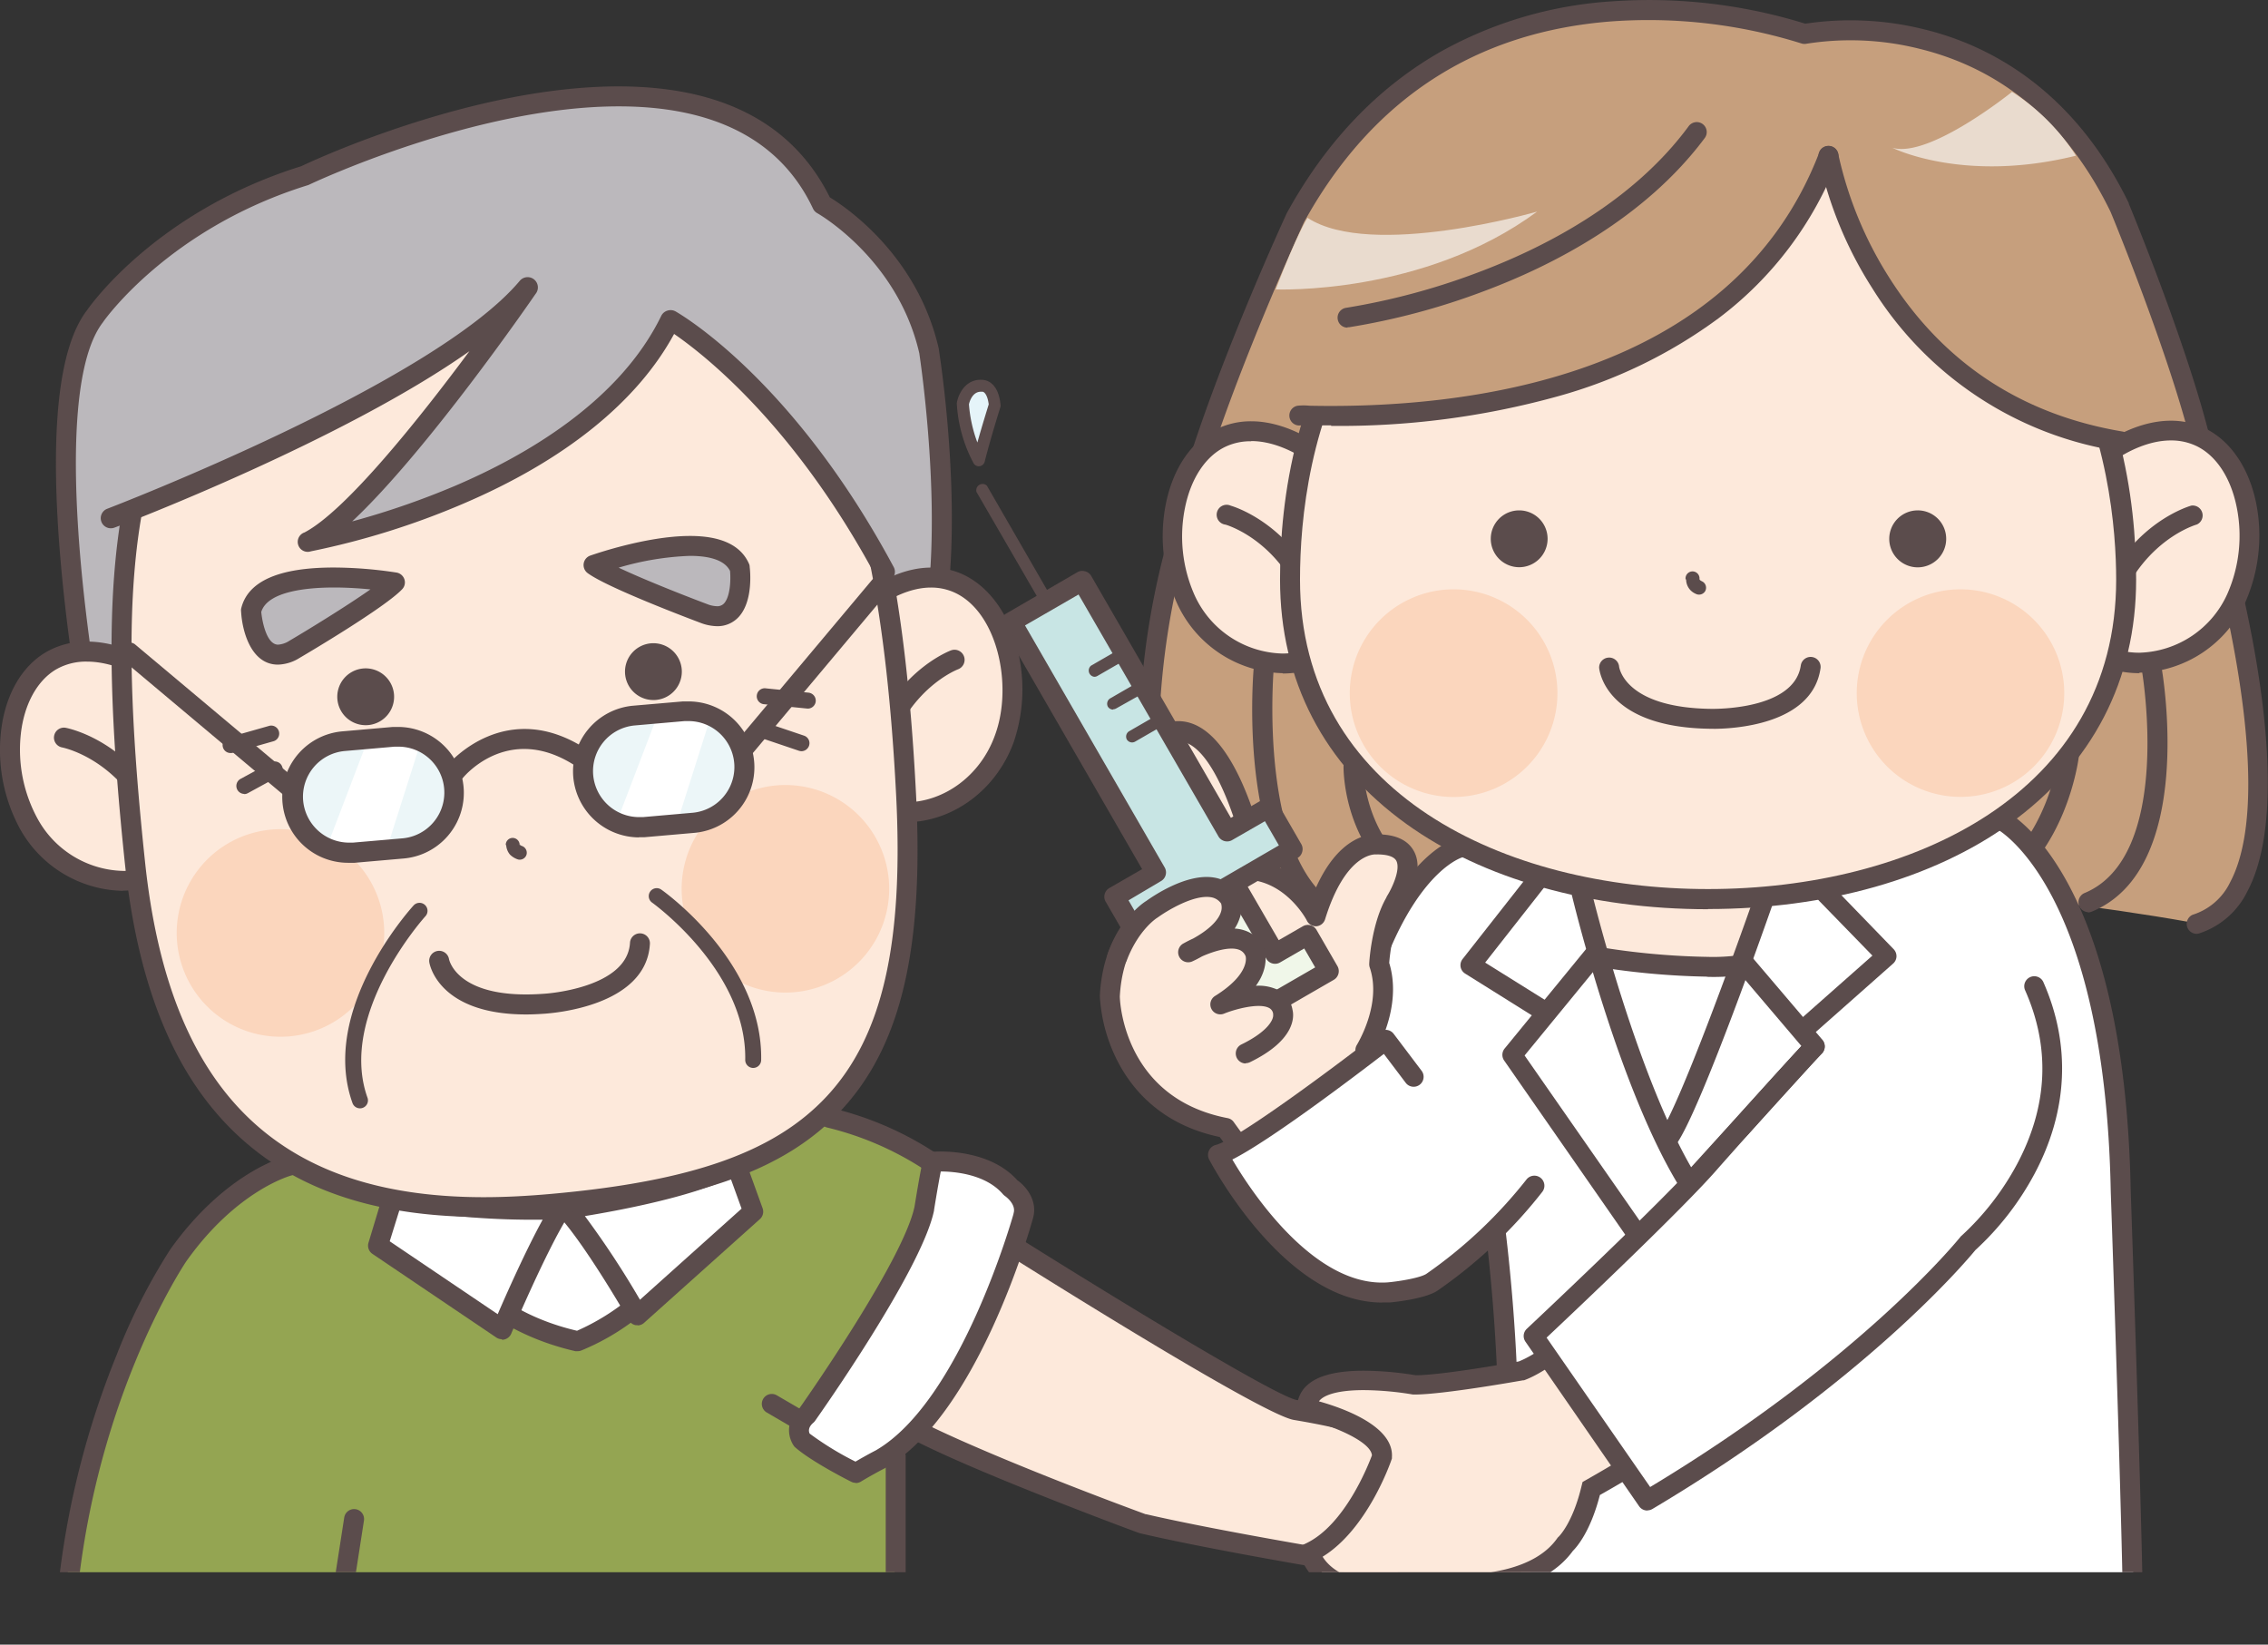 <svg xmlns="http://www.w3.org/2000/svg" xmlns:xlink="http://www.w3.org/1999/xlink" viewBox="0 0 360 261.01"><rect x="0" y="0" width="360" height="261.01" fill="#333333" stroke="none"/><defs><style>.cls-1{fill:none;}.cls-2{clip-path:url(#clip-path);}.cls-3{fill:#c69f7d;}.cls-4{fill:#5b4c4c;}.cls-5{fill:#fff;}.cls-6{fill:#fde9db;}.cls-7{fill:#f0f7e9;}.cls-8{fill:#c8e5e4;}.cls-9{fill:#e5f4f9;}.cls-10{fill:#fbd6bd;}.cls-11{fill:#e9dbce;}.cls-12{fill:#94a552;}.cls-13{fill:#bbb8bc;}.cls-14{fill:#ecf6f8;}</style><clipPath id="clip-path" transform="translate(0 0)"><rect class="cls-1" width="360" height="249.52"/></clipPath></defs><g id="レイヤー_2" data-name="レイヤー 2"><g id="レイヤー_1-2" data-name="レイヤー 1"><g id="_7876A3E8_05_001" data-name="7876A3E8_05_001"><g class="cls-2"><path class="cls-3" d="M199.22,150.36s29.77-12,73.91-12.46c0,0,46.24,3.38,74.43,8.44,0,0,11.72-1.58,11.4-23.75,0,0-7.28-55.43-12.66-61.77,0,0-9.19-38-21.23-43.71,0,0-18.37-16.47-38.64-11.09,0,0-22.49-8.55-41.17-2.85,0,0-23.45,6.34-38,27.56,0,0-14.25,33.26-17.42,44.35,0,0-22,60.39,9.4,75.28" transform="translate(0 0)"/><path class="cls-4" d="M198.05,151.73a1.57,1.57,0,0,1-.72-.18c-6.52-3.37-11.17-9.1-13.82-17-2.07-6.2-2.92-13.76-2.52-22.46a123.69,123.69,0,0,1,4.76-27.87c3.51-17.73,17.86-49,18.47-50.32a.31.31,0,0,1,.05-.1c6.21-11.32,14.44-19.93,24.45-25.62A64.08,64.08,0,0,1,255.91.21a83.67,83.67,0,0,1,30.64,3.55,48.38,48.38,0,0,1,19,.93c9.83,2.42,23.42,9.18,32.36,27.56a.36.36,0,0,1,0,.09c.62,1.5,15.06,36.53,14.39,47.62,1.28,4.18,13.29,44.8,4.44,61.48a13,13,0,0,1-7.8,6.74,1.58,1.58,0,0,1-.91-3A9.89,9.89,0,0,0,354,140c8.52-16.06-4.63-58.91-4.76-59.34a1.57,1.57,0,0,1-.06-.61C350,70.21,335.63,35.05,335,33.6c-6.74-13.85-16.92-22.54-30.25-25.84a45,45,0,0,0-18-.82,1.57,1.57,0,0,1-.86-.06A81.38,81.38,0,0,0,256,3.38c-21.74,1.61-38.21,12.33-49,31.86-.66,1.46-14.89,32.62-18.23,49.64,0,.06,0,.12,0,.17a122.21,122.21,0,0,0-4.65,27.22c-.84,18.73,4.08,31,14.63,36.47a1.58,1.58,0,0,1-.73,3" transform="translate(0 0)"/><path class="cls-4" d="M212.31,147.09a1.65,1.65,0,0,1-.71-.17C196.24,139.24,198.89,107.33,199,106a1.59,1.59,0,0,1,3.16.29c0,.31-2.59,31.1,10.85,37.83a1.58,1.58,0,0,1,.71,2.12,1.6,1.6,0,0,1-1.42.88" transform="translate(0 0)"/><path class="cls-4" d="M227.3,143.28a1.64,1.64,0,0,1-.68-.15c-13.43-6.38-13.37-20.9-13.36-21.51a1.59,1.59,0,0,1,1.58-1.57h0a1.59,1.59,0,0,1,1.56,1.61c0,.54,0,13.12,11.56,18.61a1.58,1.58,0,0,1-.69,3" transform="translate(0 0)"/><path class="cls-4" d="M331.41,144.76a1.58,1.58,0,0,1-.6-3c14.18-5.78,9.23-35,9.18-35.32a1.58,1.58,0,0,1,3.11-.55c.23,1.31,5.42,32.06-11.09,38.8a1.61,1.61,0,0,1-.6.12" transform="translate(0 0)"/><path class="cls-4" d="M316.21,142.23a1.58,1.58,0,0,1-.82-2.94c9.68-5.87,11.42-19.45,11.44-19.58a1.58,1.58,0,1,1,3.14.38c-.07.62-2,15.25-12.94,21.91a1.64,1.64,0,0,1-.82.23" transform="translate(0 0)"/><path class="cls-5" d="M231.89,134.48s-13,5.74-12.4,17.35c0,0,2.12,7.39-2.11,13.52,0,0,7.39,10.14,9.08,15.2,0,0,9.92,13.31,10.77,17.32,0,0,4.86,57.23,1.48,60.39H338.8s-1.69-83-3.17-86.57c0,0-5.27-36.53-17.52-41.6,0,0-21.12,12.24-42.45,12,0,0-16.89,1.9-43.77-7.64" transform="translate(0 0)"/><path class="cls-4" d="M338.53,259.5h-.12a1.58,1.58,0,0,1-1.46-1.7c.24-3.19-1.14-46.34-1.91-68.71-.92-48.4-18-57.47-18.13-57.56a1.58,1.58,0,1,1,1.42-2.83c.77.39,18.92,10,19.88,60.3.09,2.63,2.22,64.88,1.9,69a1.6,1.6,0,0,1-1.58,1.47" transform="translate(0 0)"/><path class="cls-4" d="M239.73,259.47h-.08a1.58,1.58,0,0,1-1.5-1.66c.41-8.39-.52-39.79-.53-40.1-.62-15.23-2.5-27.56-2.52-27.68a1.58,1.58,0,1,1,3.13-.48c0,.12,1.92,12.62,2.55,28,0,1.31.95,31.85.53,40.37a1.58,1.58,0,0,1-1.58,1.5" transform="translate(0 0)"/><path class="cls-4" d="M218.61,153.05a1.51,1.51,0,0,1-.58-.12,1.57,1.57,0,0,1-.89-2.05c6.36-16,14.09-17.87,14.41-17.95a1.59,1.59,0,0,1,.7,3.1c-.16,0-6.56,1.9-12.17,16a1.58,1.58,0,0,1-1.47,1" transform="translate(0 0)"/><path class="cls-6" d="M218.72,152.72s.64-5.07,1.69-7.18c0,0,4.65-7.81,3-9.92,0,0-6.76-4.86-9.71.63,0,0-4.44,6.12-4.44,8.24,0,0-5.7-7.18-9.71-7.39,0,0-4.65-21.12-12.46-20.91,0,0-6.78.13-4.86,9.71,0,0,3.59,13.52,4.86,14.57,0,0-7.82,5.29-8.24,8.45,0,0-6.54,13.94,1.48,20.7,0,0,6.12,8.65,14.57,9.28,0,0,10.48,19.54,21.68,21.44,0,0,9.18.16,12.19-3.8,0,0,8.5-8.82,9.66-12.25l-16.95-11.35a24.18,24.18,0,0,0-4.75-6.33s6.6-10.35,2-13.89" transform="translate(0 0)"/><path class="cls-4" d="M218.61,202.14c-7.3,0-15.34-9.41-16.34-10.61-1.72-1.55-6.91-8.67-8.66-11.08-9.54-2-14.21-7.9-16.45-12.5a25.86,25.86,0,0,1-2.58-9.81V158c.4-7.71,3.82-12.27,6.61-14.75a18.39,18.39,0,0,1,4.25-2.82c-6.4-10.67-5.4-18.94-5.35-19.3a.69.69,0,0,1,0-.13c1.3-6,5.46-6.49,6.3-6.52,9.16-.88,13.7,17.48,14.76,22.46a15.21,15.21,0,0,1,7.28,5c3.84-9.51,9.17-9.6,10.24-9.52,2.87,0,4.82.92,5.77,2.68,1.81,3.34-1.19,8.21-1.65,8.92-1.72,3-2.19,7.63-2.28,8.8,1.76,5.75-.76,11.5-1.94,13.72l2.58,3.61a1.58,1.58,0,0,1,.23.47,8.16,8.16,0,0,1-.87,6.76,1.58,1.58,0,0,1-2.58-1.83,5,5,0,0,0,.48-3.79l-3-4.21a1.6,1.6,0,0,1,0-1.77c0-.05,4-6.43,2-12.26a1.68,1.68,0,0,1-.07-.59c0-.26.36-6.44,2.75-10.54l0-.06c.82-1.27,2.28-4.34,1.54-5.73-.46-.83-1.92-1-3.07-1a.89.89,0,0,1-.23,0c-.34,0-4.81,0-8,10.3A1.58,1.58,0,0,1,209,147a1.6,1.6,0,0,1-1.55-.87c0-.05-2.72-5.25-8-6.34a1.58,1.58,0,0,1-1.24-1.25c-1.06-5.51-5.35-20.91-11.22-20.91h-.36a.68.68,0,0,1-.2,0c-.32,0-2.43.24-3.26,3.95-.07.71-.67,8.75,5.89,18.72a1.61,1.61,0,0,1,.15,1.43,1.55,1.55,0,0,1-1,1c-.4.12-9.79,3-10.46,15.39,0,1.16.85,16.2,17.09,19.33a1.53,1.53,0,0,1,1,.64c3.52,4.89,7.69,10.38,8.58,11.08l.24.24c2.15,2.64,8.81,9.48,13.89,9.55l.57-.05c4.21-.42,9-.9,19.46-15.14a1.58,1.58,0,1,1,2.55,1.88c-11.29,15.37-17.06,15.94-21.7,16.4l-.63.07h-.17" transform="translate(0 0)"/><path class="cls-4" d="M166.63,97.21a.94.94,0,0,1-.82-.48L155,78.08a1,1,0,0,1,1.65-1l10.76,18.65a.95.95,0,0,1-.82,1.43" transform="translate(0 0)"/><polygon class="cls-7" points="202.29 151.38 194.53 137.94 188.78 141.26 196.53 154.7 191.32 157.71 194.65 163.47 210.83 154.13 207.5 148.37 202.29 151.38"/><path class="cls-4" d="M194.65,165.06a1.45,1.45,0,0,1-.41-.06,1.58,1.58,0,0,1-1-.74L190,158.51a1.59,1.59,0,0,1,.58-2.17l3.84-2.22-7-12.07a1.6,1.6,0,0,1,.58-2.16l5.76-3.33a1.6,1.6,0,0,1,1.21-.15,1.57,1.57,0,0,1,1,.73l7,12.07,3.84-2.21a1.58,1.58,0,0,1,2.16.58l3.33,5.76a1.6,1.6,0,0,1-.58,2.16l-16.19,9.35a1.66,1.66,0,0,1-.79.21m-1.16-6.77,1.74,3,13.44-7.76-1.74-3-3.84,2.22a1.59,1.59,0,0,1-2.17-.58l-7-12.07-3,1.74,7,12.07a1.53,1.53,0,0,1,.15,1.2,1.59,1.59,0,0,1-.73,1Z" transform="translate(0 0)"/><polygon class="cls-8" points="194.74 131.96 171.78 92.19 160.53 98.68 183.5 138.45 176.91 142.26 180.72 148.84 205.13 134.74 201.33 128.16 194.74 131.96"/><path class="cls-4" d="M180.72,150.42a1.84,1.84,0,0,1-.41,0,1.55,1.55,0,0,1-1-.74l-3.81-6.58a1.59,1.59,0,0,1,.58-2.16l5.21-3-22.17-38.4a1.58,1.58,0,0,1,.58-2.16L171,90.82a1.53,1.53,0,0,1,1.2-.16,1.57,1.57,0,0,1,1,.73l22.18,38.41,5.21-3a1.6,1.6,0,0,1,2.16.58l3.8,6.58a1.58,1.58,0,0,1,.16,1.2,1.56,1.56,0,0,1-.74,1l-24.41,14.1a1.49,1.49,0,0,1-.79.21m-1.64-7.58,2.22,3.84L203,134.17l-2.22-3.84-5.21,3a1.59,1.59,0,0,1-2.17-.59L171.2,94.35l-8.5,4.91,22.17,38.41a1.58,1.58,0,0,1-.58,2.16Z" transform="translate(0 0)"/><path class="cls-4" d="M173.67,107.41a1,1,0,0,1-.48-1.77l3.57-2.06a.95.95,0,1,1,1,1.64l-3.57,2.06a.88.88,0,0,1-.47.13" transform="translate(0 0)"/><path class="cls-4" d="M176.68,112.62a1,1,0,0,1-.83-.47,1,1,0,0,1,.35-1.3l3.57-2.06a1,1,0,0,1,.95,1.65l-3.56,2a1,1,0,0,1-.48.13" transform="translate(0 0)"/><path class="cls-4" d="M179.69,117.83a1,1,0,0,1-.83-.47,1,1,0,0,1,.35-1.3l3.57-2.06a1,1,0,1,1,.95,1.65l-3.57,2.06a1,1,0,0,1-.47.12" transform="translate(0 0)"/><path class="cls-9" d="M152.83,64.06s.51-3,3-2.87c0,0,1.68-.17,2,3,0,0-1.58,5-2.53,8.78a22,22,0,0,1-2.54-9" transform="translate(0 0)"/><path class="cls-4" d="M155.37,74a.94.94,0,0,1-.82-.46,22.76,22.76,0,0,1-2.67-9.38.78.78,0,0,1,0-.22c.21-1.3,1.32-3.81,4-3.66h0c.42,0,2.54.18,2.93,3.89a.82.82,0,0,1,0,.38s-1.58,5-2.51,8.73a1,1,0,0,1-.79.71h-.13m-1.58-9.84a22.06,22.06,0,0,0,1.34,6.08c.75-2.69,1.58-5.33,1.8-6.06-.19-1.52-.72-2-1-2h-.25c-1.35,0-1.8,1.59-1.89,2" transform="translate(0 0)"/><path class="cls-6" d="M178.78,152.57s2.62-12.51,15.44-10.93c0,0,3.33,3.33-2.37,7.92,0,0,5.7-1.9,6.65,1.11,0,0,1.11,5.7-2.69,7.6,0,0,5.86-1.11,7.44,1.9,0,0,.95,5.86-5.86,8.55,0,0-6.26,4.84-12.12,1.43,0,0-5.86-2.14-6.49-17.58" transform="translate(0 0)"/><path class="cls-4" d="M197.71,168.78a1.59,1.59,0,0,1-.7-3c4.32-2.1,5.13-4,5.08-4.67,0-.07,0,0,0-.18a1.21,1.21,0,0,0-.63-.95c-1.6-.88-5.5.21-7.14.88a1.58,1.58,0,0,1-1.43-2.81c5.64-3.52,4.84-6.25,4.83-6.28a1.78,1.78,0,0,0-1.14-1.07c-1.46-.48-3.9.25-5.77,1.08-.5.28-1,.55-1.58.81a1.59,1.59,0,0,1-1.47-2.81c.18-.1.77-.44,1.63-.83,3.12-1.73,4.08-3.27,4.37-4.09a2.27,2.27,0,0,0,.07-1.46,2.39,2.39,0,0,0-1.59-1c-2.73-.47-7,2.14-8.45,3.19l-.14.09s-2.94,1.84-4.82,6.8a1.59,1.59,0,1,1-3-1.13c2.15-5.64,5.51-8,6.1-8.35.84-.61,6.37-4.49,10.81-3.72a5.57,5.57,0,0,1,3.74,2.4l.06.1a5,5,0,0,1,.25,3.89,6.77,6.77,0,0,1-.81,1.7,5.74,5.74,0,0,1,1.55.29,4.9,4.9,0,0,1,3.05,2.79c.06.13,1.17,2.69-1.23,6a7.09,7.09,0,0,1,3.61.71,4.33,4.33,0,0,1,2.2,3.1c.23.9.65,4.72-6.76,8.32a1.73,1.73,0,0,1-.69.16" transform="translate(0 0)"/><path class="cls-5" d="M225.19,171.05l-4.85-5.91s-21.76,15-27.46,17.74c0,0,12.46,20.06,20.28,21.75,0,0,9.71,2.75,14.35-1.48,0,0,16.26-12.88,18-17.32,0,0-6.33-15.2-12.24-18.58,0,0-2.75,3.38-4.23,3.59,0,0-3,1.27-3.8.21" transform="translate(0 0)"/><path class="cls-4" d="M219.35,206.72c-15.35,0-26.95-21.79-27.44-22.74a1.58,1.58,0,0,1,0-1.39,1.6,1.6,0,0,1,1.07-.88c3.11-.75,17.6-11.4,26-17.93a1.58,1.58,0,0,1,2.24.3l4.43,5.86a1.58,1.58,0,0,1-2.52,1.91l-3.47-4.59c-4.5,3.46-18.06,13.76-24.05,16.76,2.93,5,13,20.35,24.68,19.5,1.95-.18,5.12-.72,6.1-1.34a74.07,74.07,0,0,0,15.92-15,1.59,1.59,0,0,1,2.48,2,75.93,75.93,0,0,1-16.7,15.71c-2,1.25-6.6,1.74-7.51,1.82-.4,0-.8,0-1.19,0" transform="translate(0 0)"/><path class="cls-6" d="M247.36,139.8a48.41,48.41,0,0,0,5.52,11.95s19,3.36,27.22.61a16.84,16.84,0,0,0,5.27-11.51s-13.51,3.28-38-1" transform="translate(0 0)"/><path class="cls-4" d="M270.94,155a121.48,121.48,0,0,1-18.33-1.72,1.56,1.56,0,0,1-1-.67,49.94,49.94,0,0,1-5.73-12.4,1.58,1.58,0,0,1,.35-1.5,1.56,1.56,0,0,1,1.45-.5,136.81,136.81,0,0,0,23.6,2.22A66,66,0,0,0,285,139.31,1.6,1.6,0,0,1,287,140.9a18.39,18.39,0,0,1-5.84,12.67,1.68,1.68,0,0,1-.52.3,32,32,0,0,1-9.66,1.16m-17.11-4.73a117.34,117.34,0,0,0,17.11,1.56,30.21,30.21,0,0,0,8.34-.9,15.78,15.78,0,0,0,4.31-8.17,81.26,81.26,0,0,1-12.35.84,137,137,0,0,1-21.53-1.83,44.34,44.34,0,0,0,4.12,8.5" transform="translate(0 0)"/><path class="cls-5" d="M279.15,142.86S266.63,179,263.94,181l3.33,7.6s17.26-15.52,21.06-22.8l-2.21-1.75s12.67-10.92,13.77-12.35c0,0-9-9.18-10.13-10.61,0,0-8.71,2.22-10.61,1.74" transform="translate(0 0)"/><path class="cls-5" d="M268.22,189.58s-14.89-27.71-16.63-48.3c0,0-7.13-.63-8.08-1.43l-10,13.46,11.88,7-5.38,7,19.79,29.3Z" transform="translate(0 0)"/><path class="cls-4" d="M268.38,189.74A1.58,1.58,0,0,1,267,189c-10-15.73-17.29-46.06-17.6-47.35a1.59,1.59,0,0,1,3.09-.73c.07.31,7.47,31.1,17.18,46.38a1.59,1.59,0,0,1-.48,2.19,1.66,1.66,0,0,1-.85.24" transform="translate(0 0)"/><path class="cls-4" d="M244.81,161.89a1.6,1.6,0,0,1-.84-.24l-11.4-7.13a1.59,1.59,0,0,1-.73-1.07,1.6,1.6,0,0,1,.32-1.25l10.45-13.3a1.58,1.58,0,1,1,2.49,1.95l-9.36,11.92,9.91,6.19a1.59,1.59,0,0,1,.5,2.19,1.57,1.57,0,0,1-1.34.74" transform="translate(0 0)"/><path class="cls-4" d="M259.54,197a1.56,1.56,0,0,1-1.31-.68l-19.47-28a1.58,1.58,0,0,1,.07-1.91l12.83-15.67a1.58,1.58,0,1,1,2.45,2L242,167.51l18.8,27a1.58,1.58,0,0,1-.4,2.2,1.5,1.5,0,0,1-.9.28" transform="translate(0 0)"/><path class="cls-4" d="M264.76,182.32a1.55,1.55,0,0,1-.93-.31,1.57,1.57,0,0,1-.35-2.21c3-4.13,11.84-28.54,15-37.59a1.58,1.58,0,1,1,3,1c-.47,1.34-11.53,33.06-15.42,38.41a1.56,1.56,0,0,1-1.28.66" transform="translate(0 0)"/><path class="cls-4" d="M287.09,164.26a1.59,1.59,0,0,1-1-2.77l11.12-9.83L288.78,143a1.58,1.58,0,1,1,2.27-2.2l9.53,9.84a1.61,1.61,0,0,1,.45,1.16,1.58,1.58,0,0,1-.54,1.13l-12.35,10.93a1.59,1.59,0,0,1-1.05.39" transform="translate(0 0)"/><path class="cls-4" d="M269.51,188a1.58,1.58,0,0,1-1.17-2.65L285.93,166l-10-11.76a1.59,1.59,0,1,1,2.41-2.06L289.25,165a1.58,1.58,0,0,1,0,2.09L270.69,187.5a1.61,1.61,0,0,1-1.18.52" transform="translate(0 0)"/><path class="cls-6" d="M216.9,81.54c4,8.64.87,18.64-7.06,22.34s-17.62-.32-21.65-9-2.13-21.84,5.8-25.54,18.88,3.52,22.91,12.16" transform="translate(0 0)"/><path class="cls-4" d="M203.62,106.84a18.94,18.94,0,0,1-16.86-11.25A26.16,26.16,0,0,1,185.05,80c1.14-5.73,4.16-10.12,8.27-12a12.43,12.43,0,0,1,5.3-1.14c7.38,0,16,6.17,19.71,14.06a19.54,19.54,0,0,1,1,14.17,16.66,16.66,0,0,1-8.86,10.27,16.22,16.22,0,0,1-6.89,1.53m-5-36.86a9.28,9.28,0,0,0-4,.84c-3.19,1.48-5.56,5.05-6.5,9.79a22.91,22.91,0,0,0,1.47,13.65,15.76,15.76,0,0,0,14,9.41,13.1,13.1,0,0,0,5.55-1.23,13.57,13.57,0,0,0,7.18-8.36,16.39,16.39,0,0,0-.89-11.87C212.32,75.46,204.76,70,198.62,70" transform="translate(0 0)"/><path class="cls-4" d="M210.15,103.59a1.57,1.57,0,0,1-1.56-1.31C206,86.75,195,83.39,194.51,83.26a1.58,1.58,0,1,1,.86-3c.54.15,13.36,4,16.34,21.53a1.58,1.58,0,0,1-1.3,1.82,1.18,1.18,0,0,1-.26,0" transform="translate(0 0)"/><path class="cls-6" d="M326.31,81.54c-4,8.64-.87,18.64,7.06,22.34s17.62-.32,21.65-9,2.13-21.84-5.8-25.54-18.87,3.52-22.91,12.16" transform="translate(0 0)"/><path class="cls-4" d="M339.6,106.84h0a16.24,16.24,0,0,1-6.9-1.53A16.64,16.64,0,0,1,323.85,95a19.54,19.54,0,0,1,1-14.17c3.68-7.89,12.33-14.06,19.71-14.06a12.4,12.4,0,0,1,5.3,1.14c4.12,1.92,7.13,6.31,8.27,12a26.24,26.24,0,0,1-1.7,15.6,19,19,0,0,1-16.86,11.25m5-36.86c-6.14,0-13.7,5.48-16.84,12.23a16.34,16.34,0,0,0-.88,11.87,13.52,13.52,0,0,0,7.17,8.36,13.12,13.12,0,0,0,5.56,1.23,15.79,15.79,0,0,0,14-9.41,22.91,22.91,0,0,0,1.46-13.65c-.94-4.74-3.31-8.31-6.5-9.79a9.28,9.28,0,0,0-4-.84" transform="translate(0 0)"/><path class="cls-4" d="M333.07,103.59a1.23,1.23,0,0,1-.27,0,1.58,1.58,0,0,1-1.3-1.82c3-17.58,15.8-21.38,16.34-21.53a1.58,1.58,0,0,1,.87,3c-.49.14-11.45,3.51-14.08,19a1.58,1.58,0,0,1-1.56,1.31" transform="translate(0 0)"/><path class="cls-6" d="M337.48,92c0,32.37-29.71,50.68-66.36,50.68S204.77,124.4,204.77,92s15.83-66.2,66.35-66.52c50.21-.31,66.36,34.16,66.36,66.52" transform="translate(0 0)"/><path class="cls-4" d="M271.12,144.3c-18.73,0-35.72-4.8-47.85-13.51C210.13,121.35,203.18,108,203.18,92c0-13,2.53-31.55,14.59-46.28,11.74-14.33,29.69-21.67,53.34-21.82h.7c23.26,0,41,7.32,52.69,21.76,12,14.86,14.57,33.41,14.57,46.34,0,15.92-6.95,29.32-20.1,38.76-12.12,8.71-29.11,13.51-47.85,13.51m.69-117.2h-.68c-58.47.37-64.78,45.53-64.78,64.93,0,33.92,32.53,49.1,64.77,49.1S335.9,126,335.9,92c0-15.23-4.62-64.93-64.09-64.93" transform="translate(0 0)"/><path class="cls-4" d="M245.65,85.53A4.51,4.51,0,1,1,241.14,81a4.51,4.51,0,0,1,4.51,4.52" transform="translate(0 0)"/><path class="cls-4" d="M308.92,85.53A4.52,4.52,0,1,1,304.4,81a4.51,4.51,0,0,1,4.52,4.52" transform="translate(0 0)"/><path class="cls-4" d="M272,115.66h-.48c-16.75-.19-17.66-9.31-17.69-9.7a1.59,1.59,0,0,1,3.16-.26c0,.32,1,6.63,14.6,6.8.16,0,13.2.3,14.25-6.89a1.58,1.58,0,1,1,3.13.46c-1.32,9.12-14.26,9.6-17,9.6" transform="translate(0 0)"/><path class="cls-10" d="M247.21,110a16.48,16.48,0,1,1-16.47-16.47A16.47,16.47,0,0,1,247.21,110" transform="translate(0 0)"/><path class="cls-10" d="M327.66,110a16.47,16.47,0,1,1-16.47-16.47A16.47,16.47,0,0,1,327.66,110" transform="translate(0 0)"/><path class="cls-4" d="M267.64,92a2.48,2.48,0,0,0,1.5,2.23,1.14,1.14,0,0,0,1.52-.4,1.13,1.13,0,0,0-.4-1.52,2,2,0,0,1-.32-.18c-.07,0-.25-.18,0,0l-.13-.12c-.15-.16.16.22,0,0s-.09-.25,0,.06c0,0,0-.11-.05-.17.07.33,0,.12,0,0a1.11,1.11,0,1,0-2.21,0" transform="translate(0 0)"/><path class="cls-3" d="M206.29,66.84s64.3,4.44,83.94-41.5c0,0-9.5-9.18-33.89-8.23,0,0-30.41,2.53-39.28,20,0,0-12,21.85-10.77,29.77" transform="translate(0 0)"/><path class="cls-3" d="M289,24.4s6.18,20.74,18.06,32c0,0,16.34,13,29.64,13.64,0,0,1.56-23.62-17.28-39,0,0-22.81-9.82-30.42-6.65" transform="translate(0 0)"/><path class="cls-11" d="M319.37,14.58s-13.14,10.61-19,8.87c0,0,11.25,5.69,29.14,1.26a33.27,33.27,0,0,0-10.14-10.13" transform="translate(0 0)"/><path class="cls-11" d="M207.56,34.53s-1.66,2.54-5.07,11.4c0,0,23.44,1,41.5-12.35,0,0-26.3,7.6-36.43,1" transform="translate(0 0)"/><path class="cls-4" d="M211.29,67.51l-3.51,0c-.54,0-1.11,0-1.28,0a1.58,1.58,0,0,1-.52-3.12,9.21,9.21,0,0,1,1.87,0c24.27.51,67-4,80.91-40.16a1.58,1.58,0,1,1,2.95,1.13,56.7,56.7,0,0,1-18.87,25.11,77.83,77.83,0,0,1-25.72,12.47,129.36,129.36,0,0,1-35.83,4.65" transform="translate(0 0)"/><path class="cls-4" d="M213.89,52a1.57,1.57,0,0,1-1.56-1.37,1.58,1.58,0,0,1,1.35-1.78,107.87,107.87,0,0,0,20.68-5.52c10.36-3.86,24.62-11,33.69-23.31a1.58,1.58,0,0,1,2.55,1.88C261,34.77,246.18,42.26,235.39,46.27a110,110,0,0,1-21.28,5.67h-.22" transform="translate(0 0)"/><path class="cls-4" d="M336.66,71.62l-.26,0a56.14,56.14,0,0,1-39.21-25.87A62.44,62.44,0,0,1,288.67,25a1.58,1.58,0,0,1,3.12-.54,60.67,60.67,0,0,0,8.14,19.68c8.56,13.47,21,21.67,37,24.35a1.59,1.59,0,0,1-.26,3.15" transform="translate(0 0)"/><path class="cls-6" d="M156.62,195.12s44.31,28,49.06,28.66c18.33,3.05,16.5,6.15,22.78,6.15,0,0-2.51,15.23-8.53,19,0,0-24.86-3.95-38.48-7.12,0,0-37.5-13.77-40.67-17.89,0,0,15.84-27.24,15.84-28.82" transform="translate(0 0)"/><path class="cls-4" d="M220.27,250.61l-.59-.09c-.25,0-25.07-4-38.59-7.15l-.19-.05c-.09,0-9.51-3.5-19.19-7.42-19.94-8.08-21.57-10.2-22.18-11l-.65-.85.53-.92c5.7-9.8,14.88-25.95,15.62-28.19v-2.71l2.43,1.54c17,10.76,45.21,28,48.43,28.43h.05c10.78,1.79,14.78,3.63,17.42,4.84a9.94,9.94,0,0,0,5.1,1.29h1.86l-.3,1.84c-.27,1.63-2.8,16-9.24,20.11Zm-38.37-10.3c12.23,2.83,33.7,6.34,37.65,7,3.65-2.84,6-11.22,7-15.88a13.79,13.79,0,0,1-4.53-1.47c-2.49-1.14-6.26-2.87-16.6-4.6-4.7-.7-38-21.52-48.07-27.87-.94,2-3,5.77-7.29,13.43-3,5.3-6,10.53-7.3,12.74,4.21,3,22.56,10.58,39.12,16.67" transform="translate(0 0)"/><path class="cls-6" d="M280.1,180.21s-27.56,33.26-38.64,37.38c0,0-12.49,2.24-16.92,2.24,0,0-17.42-3.17-17.1,3.8,0,0,12.19,2.85,11.87,7.6,0,0-4,11.7-11.43,15.18,0,0,2.22,9.82,21.54,5.07,0,0,13.62,1.27,19-6.34,0,0,2.54-2.21,4.12-8.87,0,0,43.71-24.38,53.85-42.76Z" transform="translate(0 0)"/><path class="cls-4" d="M220,254.36c-11.77,0-13.55-7.29-13.62-7.6l-.29-1.24,1.16-.55c6.19-2.89,9.93-12.42,10.52-14-.18-2.19-6.21-4.74-10.65-5.78l-1.17-.27-.06-1.2a4.82,4.82,0,0,1,1.32-3.61c1.65-1.72,4.7-2.57,9.31-2.57a53,53,0,0,1,8.19.72c4.1,0,15-1.94,16.36-2.19,10.66-4.14,37.58-36.52,37.85-36.85l.81-1,28.88,14.61-.79,1.44c-9.71,17.59-48.33,39.9-53.87,43-1.48,5.76-3.65,8.24-4.29,8.87-4.39,6.05-13.14,6.95-18,6.95-1,0-1.71,0-2.08-.06a41.52,41.52,0,0,1-9.59,1.28m-10.05-7.25c.93,1.5,3.47,4.08,10.05,4.08a38.7,38.7,0,0,0,9.08-1.25l.26-.06.26,0s.81.07,2.07.07c3.44,0,11.83-.55,15.5-5.74l.11-.15.14-.13s2.21-2.09,3.62-8l.17-.68.6-.34c.42-.24,41.2-23.13,52.39-40.73l-23.65-12c-4.74,5.65-28.11,33-38.5,36.88l-.13.05-.14,0c-.52.09-12.68,2.26-17.2,2.26h-.14l-.15,0a49.09,49.09,0,0,0-7.77-.7c-4.79,0-6.45,1-7,1.59-.06.06-.11.13-.16.19,3.79,1.06,11.92,3.92,11.59,8.86v.21l-.07.2c-.16.48-3.82,11-10.9,15.37" transform="translate(0 0)"/><path class="cls-5" d="M320.33,153.6s9.4,12.65,3.38,28.49l-6.17,11.4s-35.63,37-55.59,43.71L243.42,213s25.05-22.78,29.32-28.48c0,0,8.66-7.81,14.78-13.94,0,0,16.24-17.45,32.81-17" transform="translate(0 0)"/><path class="cls-4" d="M261.47,239.73a1.56,1.56,0,0,1-1.3-.69l-18.05-26.13a1.57,1.57,0,0,1,.21-2c.22-.21,21.84-20.48,27.9-27.46.56-.63,13.54-15.29,16.7-18.45a1.58,1.58,0,0,1,2.24,2.24c-3.1,3.1-16.43,18.14-16.56,18.3-5.47,6.3-22.72,22.62-27.12,26.75L261.93,236c33.58-20.21,49.08-39.49,49.24-39.69a1.15,1.15,0,0,1,.22-.22,42.9,42.9,0,0,0,8.78-11.34c4.9-9.22,5.32-18.53,1.24-27.67a1.59,1.59,0,0,1,2.9-1.29c4.44,10,3.95,20.53-1.39,30.54a45.54,45.54,0,0,1-9.37,12.07c-1.42,1.73-17.69,21.12-51.27,41.09a1.67,1.67,0,0,1-.81.22" transform="translate(0 0)"/><path class="cls-12" d="M47,185.3s-9.45,0-18.95,15.2c0,0-19.06,30.42-17.48,58.61H43.48l8.71-.25H142l0-29.38s16.63-34.21,14.25-39c0,0-19-13.62-24.68-13.14,0,0-39.33,24.71-84.62,7.92" transform="translate(0 0)"/><path class="cls-4" d="M142.17,259.81a1.58,1.58,0,0,1-1.58-1.58V231.06a1.59,1.59,0,0,1,3.17,0v27.17a1.59,1.59,0,0,1-1.59,1.58" transform="translate(0 0)"/><path class="cls-4" d="M128.24,227.74a1.63,1.63,0,0,1-.8-.22l-5.7-3.33a1.58,1.58,0,1,1,1.59-2.73l4.41,2.57L151,188.77a49.19,49.19,0,0,0-19.73-9.83,1.59,1.59,0,0,1,.58-3.12,52,52,0,0,1,22.29,11.44,1.61,1.61,0,0,1,.29,2.08L129.56,227a1.6,1.6,0,0,1-1.32.72" transform="translate(0 0)"/><path class="cls-5" d="M148.06,184.35s8.16-.77,12.36,4.11c0,0,2.85,1.9,2,4.57,0,0-8.35,30.27-22.6,38.51,0,0-1.59.79-4,2.21,0,0-6-3-8.55-5.22a2.93,2.93,0,0,1,.79-4s16.74-23.62,18.64-32.81c0,0,.87-5.51,1.34-7.41" transform="translate(0 0)"/><path class="cls-4" d="M135.84,235.34a1.61,1.61,0,0,1-.71-.17c-.25-.12-6.23-3.13-8.89-5.45a1.45,1.45,0,0,1-.26-.29,4.46,4.46,0,0,1,.91-5.92c1.41-2,16.5-23.61,18.27-32,.09-.54.9-5.63,1.37-7.52a1.58,1.58,0,0,1,1.39-1.19c.05,0,.56-.05,1.37-.05,2.46,0,8.52.45,12.19,4.56,1.42,1,3.35,3.34,2.44,6.2-.46,1.67-8.79,31-23.33,39.43l-.08.05s-1.57.78-3.86,2.15a1.58,1.58,0,0,1-.81.23m-7.31-7.84a48.83,48.83,0,0,0,7.26,4.44c1.79-1.05,3-1.67,3.25-1.8,13.52-7.85,21.75-37.23,21.84-37.53a.19.19,0,0,1,0-.07c.48-1.48-1.35-2.75-1.37-2.76a2.06,2.06,0,0,1-.31-.28c-2.78-3.23-7.79-3.6-9.87-3.61-.46,2.3-1.06,6.07-1.07,6.12a.25.25,0,0,1,0,.08c-1.94,9.4-18.21,32.42-18.9,33.4a1.69,1.69,0,0,1-.26.28c-.83.71-.76,1.35-.58,1.73" transform="translate(0 0)"/><path class="cls-4" d="M53.36,261H10.22a1.61,1.61,0,0,1-1.15-.49,1.64,1.64,0,0,1-.43-1.18A136.69,136.69,0,0,1,18.53,215,95.12,95.12,0,0,1,27,198.33c8.81-12.39,18.21-14.78,18.61-14.88a1.59,1.59,0,0,1,.75,3.08c-.1,0-8.72,2.29-16.77,13.62-.14.21-15.47,22.81-17.72,57.69H52l2.64-17a1.58,1.58,0,1,1,3.13.49l-2.85,18.38A1.58,1.58,0,0,1,53.36,261" transform="translate(0 0)"/><path class="cls-5" d="M66.49,191s4.27,17.11,25.18,21.86c0,0,19-7.13,19-25.18,0,0-28.5,5.7-44.18,3.32" transform="translate(0 0)"/><path class="cls-4" d="M91.66,214.44a2,2,0,0,1-.34,0C80.05,211.84,73.49,205.76,70,201.1a29.77,29.77,0,0,1-5-9.71,1.58,1.58,0,0,1,1.77-1.95,60.38,60.38,0,0,0,8.81.56c15.28,0,34.64-3.84,34.83-3.88a1.59,1.59,0,0,1,1.9,1.56c0,7.86-3.48,15-10.06,20.57a37.17,37.17,0,0,1-10,6.09,1.47,1.47,0,0,1-.56.1M68.84,192.88a29.27,29.27,0,0,0,3.75,6.43c4.56,6,10.93,10,19,11.89a35.85,35.85,0,0,0,8.68-5.43c5.34-4.56,8.29-10,8.79-16.17-5.38,1-20.78,3.57-33.48,3.57-2.44,0-4.68-.1-6.69-.29" transform="translate(0 0)"/><path class="cls-5" d="M79.65,211s5.6-13.3,9.24-19c0,0-15.16.55-26.56-2L60,197.65Z" transform="translate(0 0)"/><path class="cls-4" d="M79.65,212.54a1.59,1.59,0,0,1-.89-.28L59.12,199a1.58,1.58,0,0,1-.63-1.77l2.33-7.71a1.59,1.59,0,0,1,1.85-1.09c7.82,1.74,17.5,2,22.57,2,2.19,0,3.57,0,3.59,0a1.61,1.61,0,0,1,1.43.8,1.58,1.58,0,0,1,0,1.64c-3.52,5.54-9.06,18.66-9.11,18.79a1.61,1.61,0,0,1-1,.9,1.76,1.76,0,0,1-.45.07M61.86,197,79,208.57c1.4-3.24,4.48-10.17,7.14-15a125.78,125.78,0,0,1-22.66-1.77Z" transform="translate(0 0)"/><path class="cls-5" d="M101.19,208.73s-6.79-11.88-11.36-16.89c0,0,19.59-2.75,27-7.18l2.75,7.61Z" transform="translate(0 0)"/><path class="cls-4" d="M101.19,210.32l-.26,0a1.62,1.62,0,0,1-1.12-.78c-.06-.12-6.75-11.79-11.15-16.61a1.57,1.57,0,0,1-.32-1.6,1.6,1.6,0,0,1,1.27-1c.2,0,19.36-2.75,26.39-7a1.59,1.59,0,0,1,2.3.82l2.75,7.61a1.59,1.59,0,0,1-.43,1.72l-18.38,16.46a1.54,1.54,0,0,1-1,.41M92.84,193a142.08,142.08,0,0,1,8.74,13.28l16.13-14.46-1.77-4.89c-6.45,3.09-17.84,5.21-23.1,6.07" transform="translate(0 0)"/><path class="cls-13" d="M15.4,119.15s-10.88-55.33-.31-69c0,0,10.43-15.22,33.34-22.32,0,0,65-31.12,82.12,4.58,0,0,13.36,7.42,17,23.32,0,0,7.13,45.16-5.42,58,0,0-49,17.65-126.71,5.37" transform="translate(0 0)"/><path class="cls-4" d="M69.5,125.07a349.09,349.09,0,0,1-54.35-4.36,1.6,1.6,0,0,1-1.31-1.26c0-.14-2.75-14.09-4.14-29.53-1.89-21-.51-34.67,4.11-40.68.73-1.06,11.3-15.78,34-22.86,2.1-1,27.26-12.67,50.36-12.67,16.46,0,27.74,5.92,33.55,17.61,2.45,1.49,13.92,9.15,17.31,24.09a.36.36,0,0,1,0,.1c.3,1.88,7.11,46.1-5.84,59.38a1.58,1.58,0,0,1-.6.38c-.27.1-27.76,9.8-73.15,9.8m-52.75-7.32a345.48,345.48,0,0,0,52.75,4.16c42.11,0,68.45-8.39,71.73-9.5,11.33-12.32,5-54.63,4.75-56.35-3.44-15-16.08-22.16-16.2-22.23a1.59,1.59,0,0,1-.66-.7C124,22.35,113.55,16.88,98.21,16.88c-22.9,0-48.84,12.29-49.1,12.41a1.33,1.33,0,0,1-.21.09C26.77,36.23,16.5,50.92,16.39,51.07a.35.35,0,0,1-.05.08c-4.07,5.25-5.28,18.56-3.49,38.49,1.16,12.8,3.24,24.56,3.9,28.11" transform="translate(0 0)"/><path class="cls-6" d="M32,115c4.76,8.26,2.49,18.49-5.09,22.87s-17.58,1.22-22.34-7-4-21.58,3.55-26S27.24,106.7,32,115" transform="translate(0 0)"/><path class="cls-4" d="M19.51,141.38A19.1,19.1,0,0,1,3.2,131.59a26.22,26.22,0,0,1-3.05-15.4c.63-5.81,3.26-10.44,7.19-12.71a12.66,12.66,0,0,1,6.44-1.66c7.23,0,15.47,5.19,19.6,12.35a19.53,19.53,0,0,1,2.26,14,16.68,16.68,0,0,1-7.92,11,16.55,16.55,0,0,1-8.21,2.18M13.78,105a9.51,9.51,0,0,0-4.86,1.23c-3,1.76-5.1,5.52-5.62,10.32A22.86,22.86,0,0,0,6,130a15.91,15.91,0,0,0,13.56,8.22,13.14,13.14,0,0,0,6.62-1.76,13.52,13.52,0,0,0,6.42-9,16.44,16.44,0,0,0-1.91-11.76C27.09,109.62,19.85,105,13.78,105" transform="translate(0 0)"/><path class="cls-4" d="M27.06,137.52a1.59,1.59,0,0,1-1.53-1.18c-4-15.23-15.2-17.62-15.68-17.72a1.58,1.58,0,0,1,.6-3.11c.55.11,13.65,2.78,18.15,20a1.58,1.58,0,0,1-1.13,1.93,1.44,1.44,0,0,1-.41.05" transform="translate(0 0)"/><path class="cls-6" d="M129.65,106.42c-3.26,9,.76,18.65,9,21.63s17.52-1.84,20.78-10.8.21-22-8-24.94-18.5,5.15-21.76,14.11" transform="translate(0 0)"/><path class="cls-4" d="M143.65,130.52h0a16.24,16.24,0,0,1-5.56-1,16.63,16.63,0,0,1-9.71-9.46,19.48,19.48,0,0,1-.21-14.2c3.16-8.71,12-15.78,19.59-15.78a12.32,12.32,0,0,1,4.2.72c4.26,1.56,7.65,5.67,9.28,11.28a26.1,26.1,0,0,1-.33,15.69c-2.77,7.62-9.71,12.73-17.25,12.73m4.1-37.25c-6.3,0-13.91,6.27-16.62,13.69a16.36,16.36,0,0,0,.17,11.91,13.5,13.5,0,0,0,7.87,7.7,13.07,13.07,0,0,0,4.47.79c6.23,0,12-4.28,14.28-10.65,3-8.09.26-20.25-7.06-22.91a8.91,8.91,0,0,0-3.11-.53" transform="translate(0 0)"/><path class="cls-4" d="M138.16,127.8H138a1.59,1.59,0,0,1-1.45-1.71c1.44-17.76,13.86-22.67,14.4-22.87a1.58,1.58,0,0,1,1.12,3c-.46.18-11.09,4.49-12.36,20.17a1.58,1.58,0,0,1-1.58,1.45" transform="translate(0 0)"/><path class="cls-6" d="M143.82,126c-3.44-67.08-20.29-92.47-71-87.39-51.38,5.13-57.9,36.06-51.4,98.11,5,47.59,32.32,57.37,66.12,54.31,42.15-3.83,58.77-17.18,56.31-65" transform="translate(0 0)"/><path class="cls-4" d="M76.8,193.15h0c-16.23,0-28.62-3.88-37.85-11.87C28.23,172,22,157.49,19.81,136.91,16,100.41,16.26,72.63,30,55.73,38.74,45,52.28,39.1,72.63,37.06c4.21-.42,8.24-.63,12-.63,21.44,0,35.85,6.87,45.36,21.64C139,72,143.71,93,145.4,126c1.26,24.55-2.39,40-11.85,50.18-8.79,9.45-22.51,14.38-45.9,16.5-3.79.35-7.44.52-10.85.52M84.6,39.59a115.61,115.61,0,0,0-11.66.63c-19.45,1.94-32.31,7.51-40.46,17.51C19.41,73.78,19.23,100.86,23,136.58,26.78,173,43.89,190,76.8,190c3.31,0,6.86-.18,10.57-.51,22.53-2,35.65-6.68,43.87-15.51,8.82-9.48,12.21-24.24,11-47.85-1.64-32-6.39-53-15-66.33C118.43,46,104.86,39.59,84.6,39.59" transform="translate(0 0)"/><path class="cls-10" d="M60.93,146.66a16.47,16.47,0,1,1-17.84-15,16.47,16.47,0,0,1,17.84,15" transform="translate(0 0)"/><path class="cls-10" d="M141.08,139.65a16.47,16.47,0,1,1-17.85-15,16.48,16.48,0,0,1,17.85,15" transform="translate(0 0)"/><path class="cls-4" d="M62.54,110.2a4.51,4.51,0,1,1-4.89-4.11,4.52,4.52,0,0,1,4.89,4.11" transform="translate(0 0)"/><path class="cls-4" d="M108.21,106.2a4.51,4.51,0,1,1-4.89-4.1,4.52,4.52,0,0,1,4.89,4.1" transform="translate(0 0)"/><path class="cls-4" d="M83.51,161c-13.82,0-15.3-7.88-15.36-8.24a1.58,1.58,0,0,1,3.12-.55c.06.32,1.54,6.53,15.13,5.5.16,0,13.18-.84,13.6-8.09a1.58,1.58,0,1,1,3.16.18c-.58,10.06-15.9,11-16.55,11.07-1.1.08-2.13.13-3.1.13" transform="translate(0 0)"/><path class="cls-4" d="M80.35,134.15a2.58,2.58,0,0,0,.59,1.47,3.19,3.19,0,0,0,1.28.78,1.12,1.12,0,0,0,1.36-.78,1.14,1.14,0,0,0-.77-1.37c-.23-.09.23.12,0,0l-.16-.08-.14-.09c.27.18.12.1.06,0s-.17-.22,0,.07l-.08-.13c.15.29.07.17,0,.07s0-.35,0,0a1.13,1.13,0,0,0-1.1-1.11,1.1,1.1,0,0,0-1.11,1.11" transform="translate(0 0)"/><path class="cls-13" d="M62.66,92.44s-21-3.58-22.81,4.53c0,0,.54,9.82,6.89,6.08,0,0,13.31-7.84,15.92-10.61" transform="translate(0 0)"/><path class="cls-4" d="M44.12,105.48h0c-4.26,0-5.68-5.29-5.85-8.42a1.56,1.56,0,0,1,0-.43c1-4.35,5.93-6.56,14.68-6.56a66.93,66.93,0,0,1,10,.8,1.6,1.6,0,0,1,1.24,1.07,1.56,1.56,0,0,1-.36,1.58c-2.69,2.86-14.88,10.08-16.27,10.89a6.79,6.79,0,0,1-3.42,1.07m-2.67-8.36c.13,1.4.82,5.19,2.67,5.19h0a3.77,3.77,0,0,0,1.82-.63c2.74-1.61,9-5.44,12.84-8.14-1.64-.16-3.68-.3-5.8-.3-3.9,0-10.51.51-11.53,3.88" transform="translate(0 0)"/><path class="cls-13" d="M94.22,89.68s20-7.16,23.25.5c0,0,1.17,9.76-5.73,7.18,0,0-14.46-5.41-17.52-7.68" transform="translate(0 0)"/><path class="cls-4" d="M113.84,99.38a7.74,7.74,0,0,1-2.65-.53c-1.5-.57-14.77-5.56-17.92-7.9a1.59,1.59,0,0,1,.41-2.77c.36-.12,8.84-3.12,15.85-3.12,5,0,8.14,1.52,9.4,4.51A1.3,1.3,0,0,1,119,90c.07.53.57,5.3-1.68,7.84a4.55,4.55,0,0,1-3.52,1.54m-15.6-9.29c4.22,2,11.07,4.67,14.06,5.79a4.5,4.5,0,0,0,1.54.33,1.44,1.44,0,0,0,1.15-.47c.94-1.06,1.07-3.61.93-5.13-.79-1.58-2.94-2.39-6.39-2.39a45.52,45.52,0,0,0-11.29,1.87" transform="translate(0 0)"/><path class="cls-4" d="M36.62,119.51a1.26,1.26,0,0,1-.34-2.48l6.52-1.85a1.27,1.27,0,0,1,.68,2.44L37,119.46a1.06,1.06,0,0,1-.35.05" transform="translate(0 0)"/><path class="cls-4" d="M38.78,126a1.27,1.27,0,0,1-.61-2.38L43,121a1.26,1.26,0,1,1,1.21,2.22l-4.85,2.65a1.24,1.24,0,0,1-.61.16" transform="translate(0 0)"/><path class="cls-4" d="M128.22,112.45h-.13l-6.74-.68a1.27,1.27,0,1,1,.26-2.52l6.73.68a1.28,1.28,0,0,1,1.14,1.39,1.27,1.27,0,0,1-1.26,1.14" transform="translate(0 0)"/><path class="cls-4" d="M127.22,119.22a1.47,1.47,0,0,1-.41-.07l-5.24-1.77a1.27,1.27,0,1,1,.81-2.4l5.24,1.77a1.26,1.26,0,0,1,.8,1.6,1.28,1.28,0,0,1-1.2.87" transform="translate(0 0)"/><path class="cls-4" d="M119.53,169.49h0a1.27,1.27,0,0,1-1.24-1.29c.26-14.14-14.63-24.84-14.78-24.95a1.26,1.26,0,0,1,1.46-2.06c.66.46,16.14,11.59,15.85,27.06a1.27,1.27,0,0,1-1.27,1.24" transform="translate(0 0)"/><path class="cls-4" d="M57.14,175.9a1.26,1.26,0,0,1-1.19-.84c-5.26-14.73,9.09-30.69,9.7-31.36a1.27,1.27,0,0,1,1.88,1.71c-.15.16-13.94,15.51-9.2,28.8a1.26,1.26,0,0,1-.77,1.62,1.23,1.23,0,0,1-.42.07" transform="translate(0 0)"/><path class="cls-4" d="M72.28,124a1.59,1.59,0,0,1-1.23-2.58c.1-.11,9.41-11.3,22.65-2.1a1.58,1.58,0,1,1-1.81,2.6c-10.79-7.5-18.07,1.13-18.38,1.5a1.59,1.59,0,0,1-1.23.58" transform="translate(0 0)"/><path class="cls-14" d="M72.1,125A8.86,8.86,0,0,0,62.49,117l-7.88.69a8.87,8.87,0,1,0,1.54,17.67l7.89-.69A8.86,8.86,0,0,0,72.1,125" transform="translate(0 0)"/><polygon class="cls-5" points="57.92 118.62 51.89 134.41 61.77 133.54 66.76 117.85 57.92 118.62"/><path class="cls-4" d="M55.37,136.93h0a10.45,10.45,0,0,1-.9-20.87l7.89-.69c.3,0,.61,0,.92,0a10.46,10.46,0,0,1,.9,20.87l-7.89.69c-.31,0-.62,0-.92,0m7.91-18.43c-.22,0-.43,0-.65,0l-7.89.69a7.28,7.28,0,0,0-6.62,7.89,7.33,7.33,0,0,0,7.25,6.65c.21,0,.43,0,.64,0l7.89-.68a7.29,7.29,0,0,0-.62-14.55" transform="translate(0 0)"/><path class="cls-14" d="M118.14,121a8.86,8.86,0,0,0-9.61-8.06l-7.89.68a8.87,8.87,0,0,0,1.55,17.67l7.89-.68a8.88,8.88,0,0,0,8.06-9.61" transform="translate(0 0)"/><polygon class="cls-5" points="103.96 114.59 97.92 130.38 107.81 129.52 112.79 113.82 103.96 114.59"/><path class="cls-4" d="M101.4,132.9h0A10.52,10.52,0,0,1,91,123.36,10.47,10.47,0,0,1,100.5,112l7.89-.68c.3,0,.62,0,.92,0a10.45,10.45,0,0,1,.9,20.86l-7.89.69c-.3,0-.61,0-.92,0m7.91-18.43c-.21,0-.43,0-.64,0l-7.89.69a7.28,7.28,0,0,0-6.62,7.89,7.32,7.32,0,0,0,7.24,6.66c.22,0,.44,0,.65,0l7.89-.69a7.29,7.29,0,0,0-.63-14.55" transform="translate(0 0)"/><path class="cls-4" d="M46.12,126.63a1.58,1.58,0,0,1-1-.37l-25.73-21.6a1.58,1.58,0,0,1,2-2.43l25.74,21.6a1.57,1.57,0,0,1,.19,2.23,1.55,1.55,0,0,1-1.21.57" transform="translate(0 0)"/><path class="cls-4" d="M118.07,120.33a1.58,1.58,0,0,1-1.21-2.6L138.45,92a1.59,1.59,0,0,1,2.23-.19,1.57,1.57,0,0,1,.19,2.23l-21.59,25.74a1.58,1.58,0,0,1-1.21.56" transform="translate(0 0)"/><path class="cls-13" d="M16.09,83.47S62.93,66.34,83.38,45.79c0,0-23.34,34.79-34.34,39.89,0,0,40.82-5.8,57.7-34.62,0,0,24.75,17.55,34.73,40.84,0,0,12.5-31.62-17.27-55.72,0,0-32.53-15.6-62.08-4.43,0,0-34,.43-44.53,25.2,0,0-3.6,20.66-1.5,26.52" transform="translate(0 0)"/><path class="cls-4" d="M140.42,92.31a1.6,1.6,0,0,1-1.4-.84C126,67.24,111.5,56.09,107,53c-5.86,10.81-17.44,20.12-33.61,27a124.19,124.19,0,0,1-24.05,7.5,1.58,1.58,0,0,1-1-3c6.61-3.46,18.35-18.23,26.17-28.76-20,14.12-54.59,27.37-56.35,28a1.58,1.58,0,0,1-1.13-3c.52-.2,51.78-19.86,65.47-36.17A1.58,1.58,0,0,1,85,46.66c-.82,1.2-17.25,25-29.1,36.09a127.63,127.63,0,0,0,16.32-5.64c11.3-4.82,26.15-13.42,32.75-27a1.61,1.61,0,0,1,1-.82,1.63,1.63,0,0,1,1.26.13c.75.43,18.64,10.76,34.63,40.58a1.58,1.58,0,0,1-.65,2.15,1.66,1.66,0,0,1-.74.19" transform="translate(0 0)"/></g></g></g></g></svg>